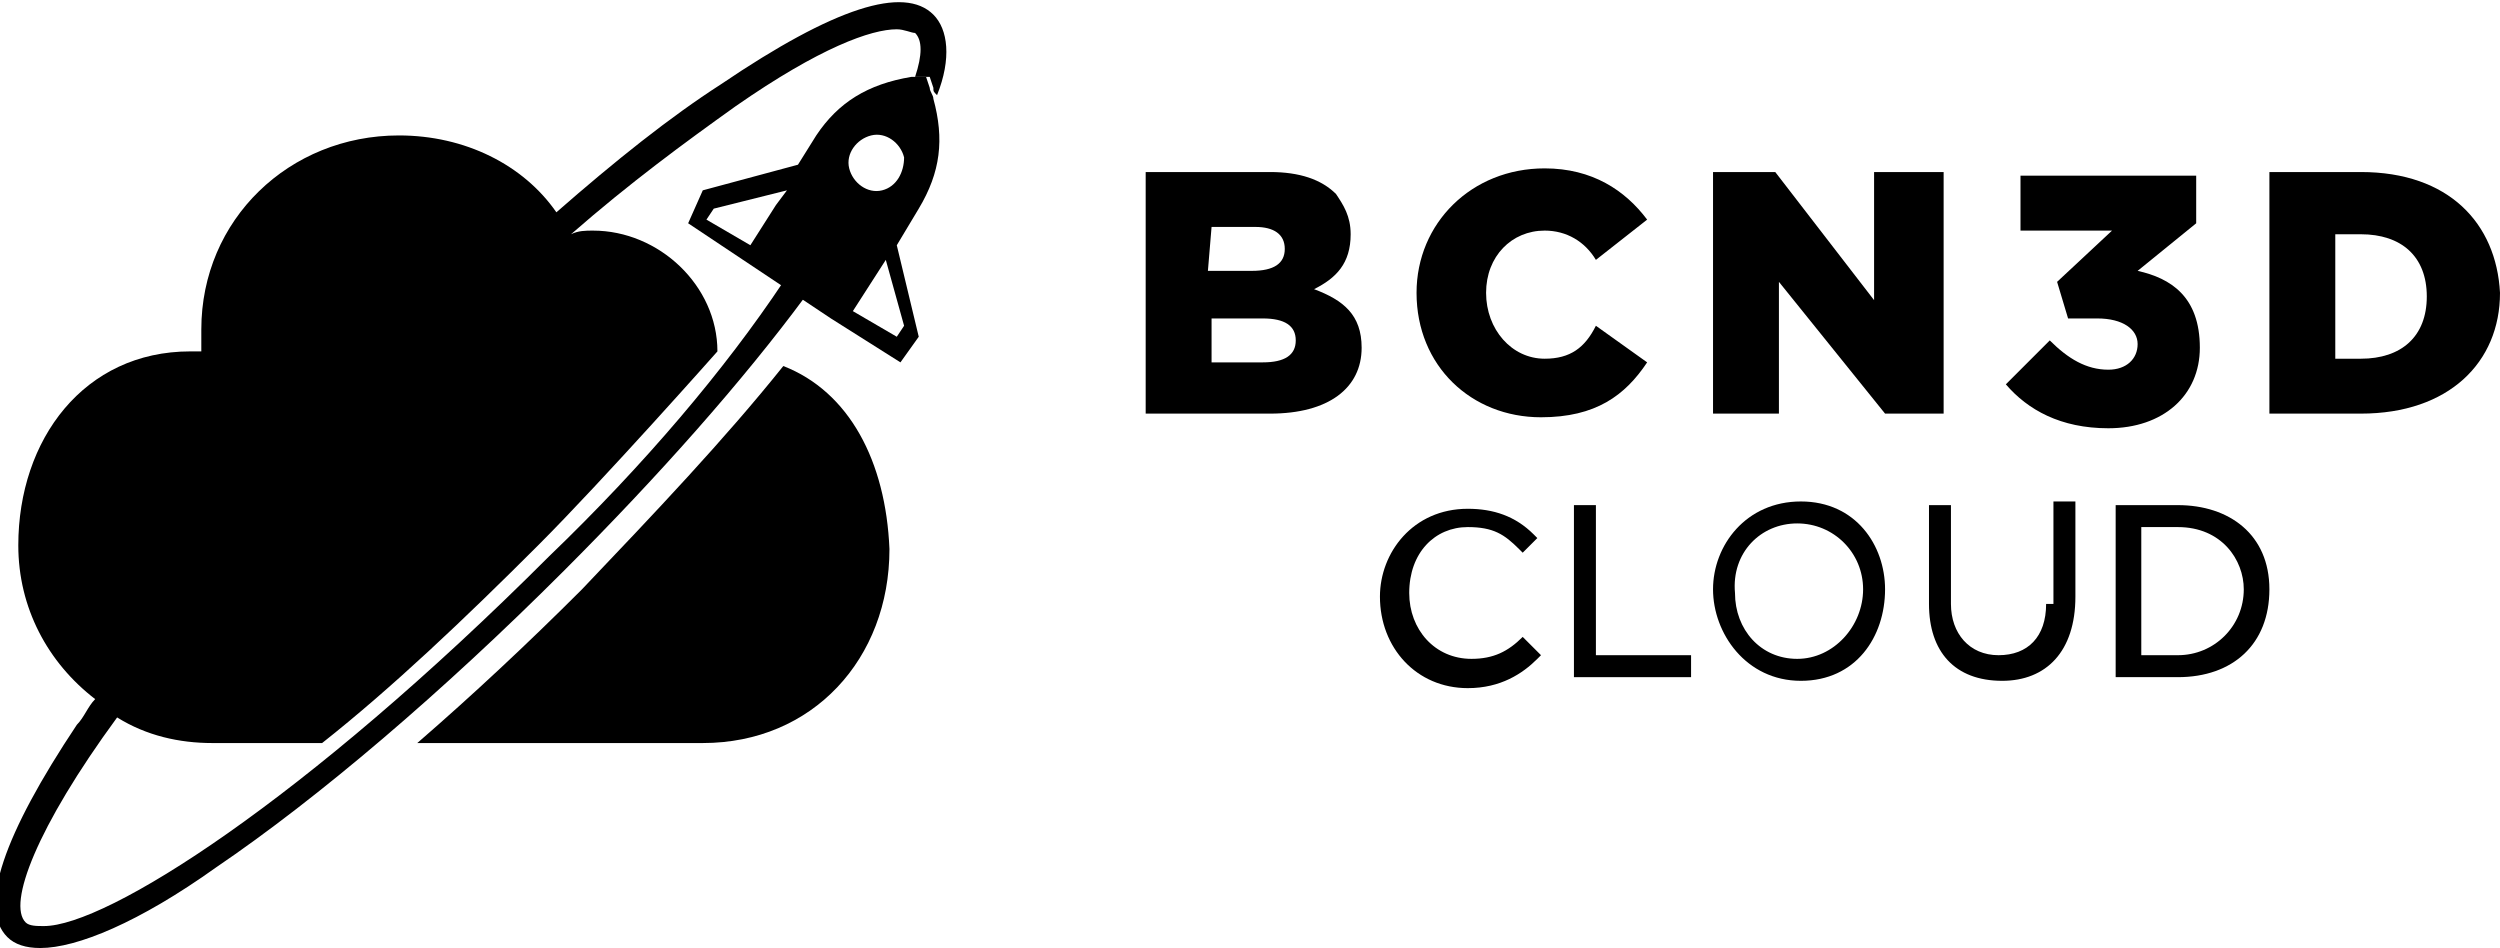 <?xml version="1.0" encoding="utf-8"?>
<!-- Generator: Adobe Illustrator 25.4.1, SVG Export Plug-In . SVG Version: 6.00 Build 0)  -->
<svg version="1.1" id="Layer_1" xmlns="http://www.w3.org/2000/svg" xmlns:xlink="http://www.w3.org/1999/xlink" x="0px" y="0px"
	 viewBox="0 0 68.3 25.9" style="enable-background:new 0 0 68.3 25.9;" xml:space="preserve">
<g>
	<g>
		<g>
			<path d="M42.2,9.8c-0.9,0-1.6-0.8-1.6-1.8l0,0c0-1,0.7-1.7,1.6-1.7c0.6,0,1.1,0.3,1.4,0.8L45,6c-0.6-0.8-1.5-1.4-2.8-1.4
				c-2,0-3.5,1.5-3.5,3.4l0,0c0,2,1.5,3.4,3.4,3.4c1.5,0,2.3-0.6,2.9-1.5l-1.4-1C43.3,9.5,42.9,9.8,42.2,9.8z"/>
			<polygon points="51.2,8.2 48.5,4.7 46.8,4.7 46.8,11.3 48.6,11.3 48.6,7.7 51.5,11.3 53.1,11.3 53.1,4.7 51.2,4.7 			"/>
			<path d="M35.9,7.9c0.6-0.3,1-0.7,1-1.5l0,0c0-0.5-0.2-0.8-0.4-1.1c-0.4-0.4-1-0.6-1.8-0.6h-3.4v6.6h3.4c1.6,0,2.5-0.7,2.5-1.8
				l0,0C37.2,8.6,36.7,8.2,35.9,7.9z M33.1,6.2h1.2c0.5,0,0.8,0.2,0.8,0.6l0,0c0,0.4-0.3,0.6-0.9,0.6H33L33.1,6.2z M35.4,9.3
				c0,0.4-0.3,0.6-0.9,0.6h-1.4V8.7h1.4C35.1,8.7,35.4,8.9,35.4,9.3L35.4,9.3z"/>
			<path d="M58.4,7.4L60,6.1V4.8h-4.8v1.5h2.5l-1.5,1.4l0.3,1h0.8c0.7,0,1.1,0.3,1.1,0.7l0,0c0,0.4-0.3,0.7-0.8,0.7
				c-0.6,0-1.1-0.3-1.6-0.8l-1.2,1.2c0.6,0.7,1.5,1.2,2.8,1.2c1.5,0,2.5-0.9,2.5-2.2l0,0C60.1,8.1,59.3,7.6,58.4,7.4z"/>
			<path d="M64.5,4.7H62v6.6h2.5c2.4,0,3.8-1.4,3.8-3.3l0,0C68.2,6.1,66.9,4.7,64.5,4.7z M66.3,8.1c0,1.1-0.7,1.7-1.8,1.7h-0.7V6.4
				h0.7C65.6,6.4,66.3,7,66.3,8.1L66.3,8.1z"/>
		</g>
		<g>
			<g>
				<path d="M41.6,17.4c-0.4,0.4-0.8,0.6-1.4,0.6c-1,0-1.7-0.8-1.7-1.8c0-1.1,0.7-1.8,1.6-1.8c0.7,0,1,0.2,1.4,0.6l0.1,0.1l0.4-0.4
					l-0.1-0.1c-0.5-0.5-1.1-0.7-1.8-0.7c-1.5,0-2.4,1.2-2.4,2.4c0,1.4,1,2.5,2.4,2.5c0.9,0,1.5-0.4,1.9-0.8l0.1-0.1l-0.4-0.4
					L41.6,17.4z"/>
				<polygon points="43.6,13.8 43,13.8 43,18.5 46.2,18.5 46.2,17.9 43.6,17.9 				"/>
				<path d="M49.2,13.7c-1.5,0-2.4,1.2-2.4,2.4c0,1.2,0.9,2.5,2.4,2.5s2.3-1.2,2.3-2.5C51.5,14.9,50.7,13.7,49.2,13.7z M49.1,14.3
					c1,0,1.8,0.8,1.8,1.8S50.1,18,49.1,18c-1,0-1.7-0.8-1.7-1.8C47.3,15.1,48.1,14.3,49.1,14.3z"/>
				<path d="M55.9,16.5c0,0.9-0.5,1.4-1.3,1.4c-0.8,0-1.3-0.6-1.3-1.4v-2.7h-0.6v2.7c0,1.3,0.7,2.1,2,2.1c1.2,0,2-0.8,2-2.3v-2.6
					h-0.6V16.5z"/>
				<path d="M59.5,13.8h-1.7v4.7h1.7c1.5,0,2.5-0.9,2.5-2.4S60.9,13.8,59.5,13.8z M58.5,14.4h1c1.2,0,1.8,0.9,1.8,1.7
					c0,1-0.8,1.8-1.8,1.8h-1V14.4z"/>
			</g>
		</g>
	</g>
	<path d="M21.4,10c-1.6,2-3.5,4-5.5,6.1c-1.5,1.5-3,2.9-4.5,4.2h7.8c3,0,5.1-2.3,5.1-5.3C24.2,12.6,23.2,10.7,21.4,10z"/>
	<g>
		<g>
			<path d="M15,15.2C8.3,21.9,2.9,25.3,1.2,25.3c-0.2,0-0.4,0-0.5-0.1c-0.5-0.5,0.3-2.6,2.5-5.6c0.8,0.5,1.7,0.7,2.6,0.7h3
				c1.9-1.5,3.9-3.4,5.9-5.4c1.8-1.8,4.9-5.3,4.9-5.3c0-1.8-1.6-3.3-3.4-3.3c-0.2,0-0.4,0-0.6,0.1c1.6-1.4,3.1-2.5,4.5-3.5
				c2.3-1.6,3.7-2.1,4.4-2.1c0.2,0,0.4,0.1,0.5,0.1c0.2,0.2,0.2,0.6,0,1.2c0,0,0,0,0.1,0h0.3l0,0l0,0l0.1,0.3c0,0.1,0,0.1,0.1,0.2
				c0.4-1,0.3-1.8-0.1-2.2c-0.8-0.8-2.7-0.2-5.8,1.9c-1.4,0.9-2.9,2.1-4.5,3.5c-0.9-1.3-2.5-2.1-4.3-2.1C7.9,3.7,5.5,6,5.5,9
				c0,0.2,0,0.4,0,0.6c-0.4,0,0,0-0.3,0c-2.9,0-4.7,2.4-4.7,5.3c0,1.7,0.8,3.2,2.1,4.2c-0.2,0.2-0.3,0.5-0.5,0.7c-2,3-2.7,5-1.9,5.8
				c0.2,0.2,0.5,0.3,0.9,0.3c1,0,2.7-0.7,4.8-2.2c2.8-1.9,6.2-4.8,9.5-8.1C18,13,20.3,10.4,22,8.1l-0.6-0.4
				C19.8,10.1,17.6,12.7,15,15.2z"/>
		</g>
	</g>
	<g>
		<path d="M25.5,2.7c0-0.1-0.1-0.2-0.1-0.3l-0.1-0.3H25h-0.1c-1.2,0.2-2,0.7-2.6,1.6l-0.5,0.8l-2.6,0.7l-0.4,0.9l1.5,1l0,0l1.2,0.8
			l0.6,0.4l0.6,0.4l0,0l1.9,1.2l0.5-0.7l-0.6-2.5l0.6-1C25.7,4.7,25.8,3.8,25.5,2.7z M21.2,5.6l-0.7,1.1L19.3,6l0.2-0.3l2-0.5
			L21.2,5.6z M24.7,8.9l-0.2,0.3l-1.2-0.7l0.9-1.4L24.7,8.9z M24.1,5.2c-0.4,0.1-0.8-0.2-0.9-0.6s0.2-0.8,0.6-0.9
			c0.4-0.1,0.8,0.2,0.9,0.6C24.7,4.7,24.5,5.1,24.1,5.2z"/>
	</g>
</g>
</svg>
